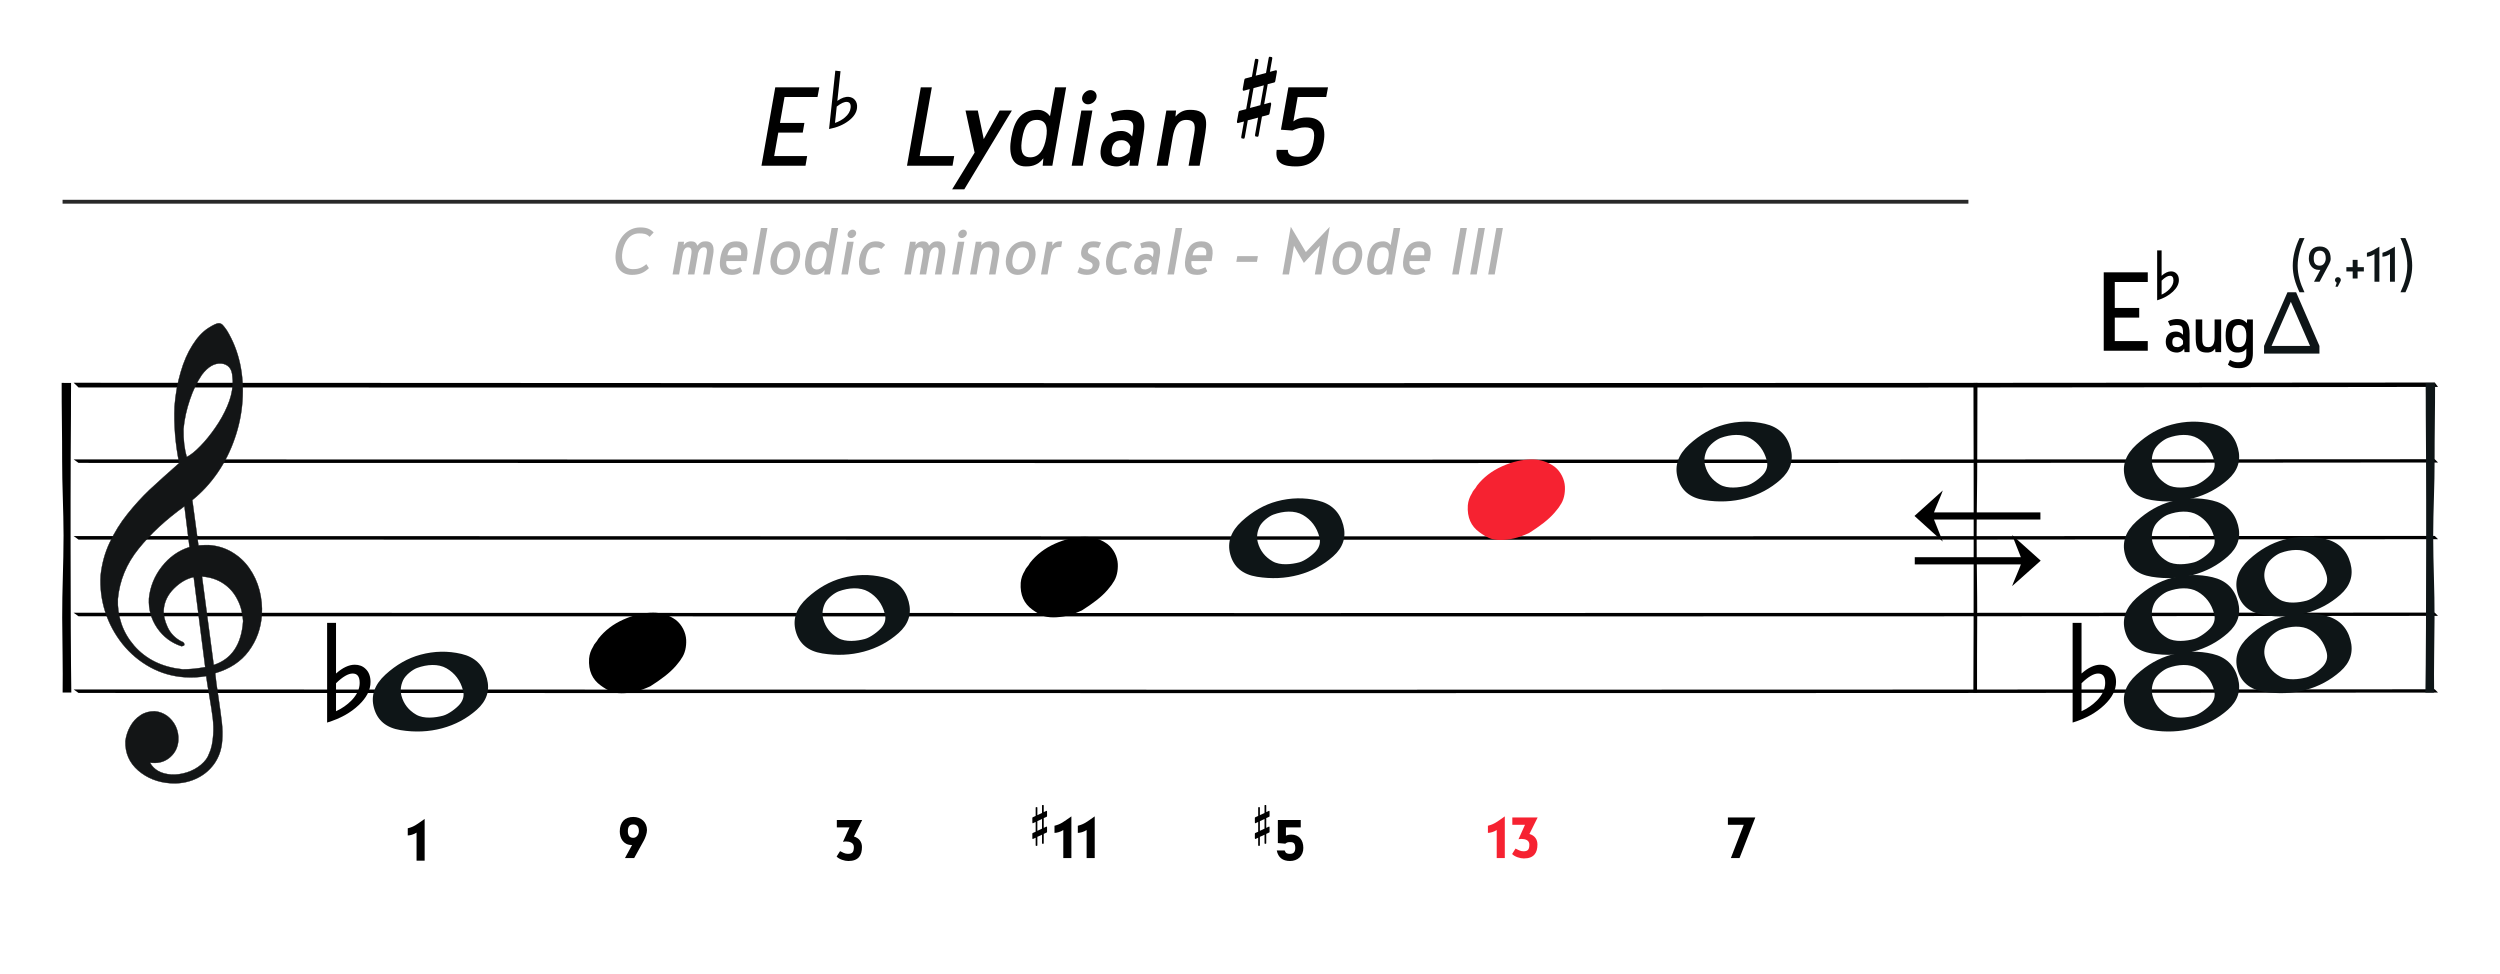 <?xml version="1.0" encoding="UTF-8" standalone="no"?><!DOCTYPE svg PUBLIC "-//W3C//DTD SVG 1.1//EN" "http://www.w3.org/Graphics/SVG/1.1/DTD/svg11.dtd"><svg width="1956.0px" height="762.0px" viewBox="0 0 1956 762" version="1.1" xmlns="http://www.w3.org/2000/svg" xmlns:xlink="http://www.w3.org/1999/xlink" xml:space="preserve" xmlns:serif="http://www.serif.com/" style="fill-rule:evenodd;clip-rule:evenodd;"><rect id="cst-mm3" x="0.027" y="0.095" width="1955.54" height="761.659" style="fill:none;"/><path d="M709.629,129.68l35.64,0l1.296,-7.56l-27,0l9.504,-53.784l-8.64,0l-10.8,61.344Z" style="fill-rule:nonzero;"/><path d="M791.709,86.48l-9.612,0l-12.42,22.356l-4.644,-22.356l-9.612,0l7.128,32.94l-17.604,28.728l9.504,0l37.26,-61.668Z" style="fill-rule:nonzero;"/><path d="M834.153,68.336l-8.64,0l-3.996,22.572c-3.348,-4.428 -7.452,-4.968 -9.504,-4.968c-13.824,0 -18.576,9.072 -20.844,21.924c-2.16,12.312 0.216,22.356 11.448,22.356c2.7,0 8.964,0 13.716,-6.372l-0.54,5.832l7.56,0l10.8,-61.344Zm-28.08,54.756c-7.344,0 -7.776,-6.696 -6.264,-15.12c1.512,-8.532 4.104,-14.148 11.448,-14.148c7.128,0 8.748,5.508 7.236,14.148c-1.512,8.748 -5.184,15.12 -12.42,15.12Z" style="fill-rule:nonzero;"/><path d="M846.681,76.112c-0.54,3.024 1.62,5.508 4.536,5.508c3.132,0 6.156,-2.484 6.696,-5.508c0.54,-3.024 -1.62,-5.616 -4.752,-5.616c-2.916,0 -5.94,2.592 -6.48,5.616Zm-8.208,53.568l8.64,0l7.56,-43.2l-8.64,0l-7.56,43.2Z" style="fill-rule:nonzero;"/><path d="M875.841,123.092c-4.752,0 -6.804,-1.404 -5.94,-6.804c0.756,-3.996 2.592,-6.588 7.668,-6.588c3.456,0 5.4,1.62 6.804,4.86l-0.756,4.428c-2.7,3.024 -6.588,4.104 -7.776,4.104Zm-5.076,-27.972c2.808,-0.756 5.508,-1.296 8.532,-1.296c8.532,0 8.1,3.456 6.48,12.96c-2.16,-2.808 -4.86,-4.32 -8.64,-4.32c-7.56,0 -14.148,4.212 -15.768,13.284c-2.268,13.068 7.992,14.472 12.528,14.472c0.972,0 6.48,-0.432 10.152,-5.292l-0.324,4.752l6.696,0l4.212,-24.408c2.16,-12.096 -0.108,-19.332 -12.636,-19.332c-2.592,0 -7.344,0.324 -12.96,2.808l1.728,6.372Z" style="fill-rule:nonzero;"/><path d="M905.001,129.68l8.64,0l3.888,-22.572c1.296,-7.128 3.78,-13.284 10.584,-13.284c7.992,0 7.128,5.832 5.832,12.96l-3.996,22.896l8.64,0l3.78,-21.492c2.16,-12.636 3.456,-22.248 -11.124,-22.248c-1.944,0 -7.128,0 -11.556,5.292l0.432,-4.752l-7.56,0l-7.56,43.2Z" style="fill-rule:nonzero;"/><path d="M998.863,117.26c-1.62,11.34 6.48,12.96 15.228,12.96c11.448,0 19.332,-6.588 21.492,-18.9c2.16,-11.664 -1.512,-19.44 -13.068,-19.44c-3.24,0 -7.236,0.54 -10.584,3.132l3.348,-19.116l22.356,0l1.404,-7.56l-30.996,0l-5.832,33.156l8.964,0.648c3.348,-1.512 6.48,-2.484 9.936,-2.484c6.696,0 8.1,3.024 6.48,11.772c-1.512,8.64 -5.508,11.232 -12.312,11.232c-3.24,0 -7.884,-0.648 -7.668,-5.4l-8.748,0Z" style="fill-rule:nonzero;"/><g id="sharp"><path id="sharp1" serif:id="sharp" d="M980.756,68.94l-2.762,15.541l8.07,-2.177l2.762,-15.542l-8.07,2.178Zm17.53,-13.978c0.286,-0.064 0.5,0.06 0.643,0.372c0.143,0.312 0.174,0.691 0.095,1.135l-1.226,6.9c-0.118,0.667 -0.37,1.052 -0.754,1.156l-5.173,1.317l-2.792,15.708l4.715,-1.312c0.286,-0.064 0.498,0.074 0.636,0.414c0.138,0.34 0.167,0.732 0.088,1.176l-1.226,6.9c-0.109,0.612 -0.355,0.969 -0.74,1.073l-5.188,1.4l-2.592,14.587c-0.158,0.889 -0.473,1.292 -0.946,1.208l-1.375,-0.244c-0.472,-0.084 -0.63,-0.571 -0.472,-1.46l2.355,-13.254l-8.055,2.094l-2.355,13.254c-0.148,0.834 -0.444,1.211 -0.888,1.132l-1.418,-0.252c-0.444,-0.079 -0.591,-0.535 -0.443,-1.368l2.103,-11.837l-4.7,1.228c-0.315,0.059 -0.537,-0.066 -0.665,-0.376c-0.128,-0.309 -0.152,-0.686 -0.073,-1.131l1.226,-6.9c0.119,-0.667 0.355,-1.055 0.71,-1.164l5.218,-1.308l2.791,-15.708l-4.715,1.311c-0.315,0.059 -0.534,-0.08 -0.658,-0.417c-0.123,-0.337 -0.145,-0.728 -0.066,-1.173l1.227,-6.9c0.108,-0.611 0.34,-0.971 0.695,-1.08l5.232,-1.392l2.296,-12.921c0.148,-0.833 0.444,-1.211 0.887,-1.132l1.419,0.252c0.443,0.079 0.591,0.535 0.443,1.369l-2.059,11.586l8.055,-2.094l2.059,-11.586c0.148,-0.834 0.459,-1.209 0.932,-1.125l1.374,0.245c0.473,0.084 0.635,0.542 0.487,1.376l-1.807,10.17l4.7,-1.229Z"/></g><path d="M605.709,122.12l3.24,-18.36l19.116,0l1.296,-7.56l-19.116,0l3.564,-20.304l25.812,0l1.404,-7.56l-34.452,0l-10.8,61.344l34.452,0l1.296,-7.56l-25.812,0Z" style="fill-rule:nonzero;"/><g id="flat"><path id="flat1" serif:id="flat" d="M662.739,79.741c2.111,0.226 3.096,1.66 2.774,4.662c-0.291,2.72 -1.792,5.216 -4.507,7.535c-2.341,1.931 -4.909,3.316 -7.713,4.25l1.371,-12.805c3.37,-2.675 6.105,-3.853 8.075,-3.642Zm1.267,14.747c3.926,-2.995 6.127,-6.27 6.529,-10.022c0.266,-2.486 -0.263,-4.63 -1.613,-6.197c-1.173,-1.454 -2.796,-2.245 -4.766,-2.456c-2.674,-0.286 -5.727,0.763 -9.015,3.115l2.484,-23.195l-4.081,-0.437l-4.889,45.661c6.345,-1.218 11.269,-3.348 15.351,-6.469Z"/></g><path d="M1654.6,266.857l0,-18.36l19.116,0l0,-7.56l-19.116,0l0,-20.304l25.812,0l0,-7.56l-34.452,0l0,61.344l34.452,0l0,-7.56l-25.812,0Z" style="fill-rule:nonzero;"/><path d="M1703.84,271.627c-2.816,0 -4.224,-0.832 -4.224,-4.032c0,-2.368 0.832,-3.904 3.84,-3.904c2.048,0 3.392,0.96 4.544,2.88l0,2.624c-1.28,1.792 -3.456,2.432 -4.16,2.432Zm-5.952,-16.576c1.6,-0.448 3.136,-0.768 4.928,-0.768c5.056,0 5.184,2.048 5.184,7.68c-1.536,-1.664 -3.328,-2.56 -5.568,-2.56c-4.48,0 -7.936,2.496 -7.936,7.872c0,7.744 6.208,8.576 8.896,8.576c0.576,0 3.84,-0.256 5.504,-3.136l0.256,2.816l3.968,0l0,-14.464c0,-7.168 -2.112,-11.456 -9.536,-11.456c-1.536,0 -4.288,0.192 -7.36,1.664l1.664,3.776Z" style="fill-rule:nonzero;"/><path d="M1737.82,249.931l-5.12,0l0,13.824c0,4.224 -0.832,7.872 -4.864,7.872c-4.736,0 -4.8,-3.456 -4.8,-7.68l0,-14.016l-5.12,0l0,12.736c0,7.488 0.256,13.184 8.896,13.184c1.152,0 4.224,0 6.272,-3.136l0.256,2.816l4.48,0l0,-25.6Z" style="fill-rule:nonzero;"/><path d="M1743.13,285.323c2.56,2.048 4.544,2.752 8.832,2.752c5.632,0 10.688,-2.56 10.688,-11.712l0,-26.432l-4.48,0l-0.256,2.944c-2.496,-2.944 -5.312,-3.264 -6.528,-3.264c-8.192,0 -10.048,5.376 -10.048,12.992c0,7.296 2.432,13.248 9.088,13.248c1.472,0 4.928,0 7.104,-3.136l0,3.776c0,4.352 -0.896,6.912 -6.336,6.912c-1.92,0 -3.712,-0.256 -6.464,-1.792l-1.6,3.712Zm8.64,-13.696c-4.352,0 -5.312,-3.968 -5.312,-8.96c0,-5.056 0.96,-8.384 5.312,-8.384c4.224,0 5.76,3.264 5.76,8.384c0,5.184 -1.472,8.96 -5.76,8.96Z" style="fill-rule:nonzero;"/><path d="M1793.85,207.825c0,7.2 1.92,13.776 5.28,20.832l3.888,0c-3.312,-7.008 -5.328,-13.584 -5.328,-20.736c0,-7.152 2.064,-14.64 5.376,-21.648l-3.888,0c-3.36,7.056 -5.328,14.352 -5.328,21.552Z" style="fill:#0e1517;fill-rule:nonzero;"/><path d="M1814.97,207.873c-3.312,0 -4.704,-1.968 -4.704,-5.712c0,-3.84 1.488,-6 4.704,-6c3.168,0 4.704,2.16 4.704,6c0,2.64 -1.536,5.712 -4.704,5.712Zm-4.512,12.576l4.368,0l7.536,-14.016c0.816,-1.776 1.152,-2.64 1.152,-4.032c0,-6.288 -3.216,-9.552 -8.496,-9.552c-5.376,0 -8.592,3.264 -8.592,9.552c0,4.608 3.024,8.736 7.584,8.736l1.44,0l-4.992,9.312Z" style="fill:#0e1517;fill-rule:nonzero;"/><path d="M1831.24,220.017c0.048,-0.048 0.24,-0.624 0.24,-0.864c0,-1.296 -1.008,-2.304 -2.304,-2.304c-1.248,0 -2.304,1.008 -2.304,2.304c0,0.768 0.576,1.536 1.392,2.064l-1.008,3.12l1.776,0l2.208,-4.32Z" style="fill:#0e1517;fill-rule:nonzero;"/><path d="M1835.8,212.385l4.944,0l0,5.52l3.84,0l0,-5.52l4.896,0l0,-3.36l-4.896,0l0,-5.712l-3.84,0l0,5.712l-4.944,0l0,3.36Z" style="fill:#0e1517;fill-rule:nonzero;"/><path d="M1857.78,220.449l3.84,0l0,-27.456c-3.216,1.776 -6.24,3.888 -9.744,4.8l0,3.072c2.448,-0.24 3.792,-0.768 5.904,-2.016l0,21.6Z" style="fill:#0e1517;fill-rule:nonzero;"/><path d="M1869.93,220.449l3.84,0l0,-27.456c-3.216,1.776 -6.24,3.888 -9.744,4.8l0,3.072c2.448,-0.24 3.792,-0.768 5.904,-2.016l0,21.6Z" style="fill:#0e1517;fill-rule:nonzero;"/><path d="M1887.3,207.825c0,-7.2 -1.968,-14.496 -5.328,-21.552l-3.888,0c3.312,7.008 5.376,14.496 5.376,21.648c0,7.152 -2.016,13.728 -5.328,20.736l3.888,0c3.36,-7.056 5.28,-13.632 5.28,-20.832Z" style="fill:#0e1517;fill-rule:nonzero;"/><path d="M1771.4,276.65l0,-6l18.325,-42l6.746,0l18.259,42l0,6l-43.33,0Zm5.871,-6l30.097,0l-15.016,-34.508l-15.081,34.508Z" style="fill:#0e1517;fill-rule:nonzero;"/><g transform="matrix(1,0,0,1,-3343.85,-5281.93)"><g transform="matrix(64,0,0,64,3819.75,5496.67)"><path d="M0.466,-0.126c-0.065,0.056 -0.118,0.061 -0.165,0.061c-0.115,0 -0.147,-0.101 -0.127,-0.217c0.019,-0.107 0.079,-0.22 0.204,-0.22c0.055,0 0.09,0.004 0.128,0.042l0.049,-0.054c-0.043,-0.045 -0.091,-0.061 -0.163,-0.061c-0.16,0 -0.269,0.13 -0.297,0.29c-0.028,0.16 0.035,0.29 0.195,0.29c0.085,0 0.146,-0.023 0.207,-0.082l-0.031,-0.049Z" style="fill:#b3b3b3;fill-rule:nonzero;"/></g><g transform="matrix(64,0,0,64,3865.58,5496.67)"><path d="M0.07,0l0.08,0l0.037,-0.211c0.011,-0.066 0.024,-0.121 0.071,-0.121c0.055,0 0.047,0.055 0.036,0.121l-0.037,0.211l0.08,0l0.04,-0.227c0.001,-0.011 0.003,-0.02 0.004,-0.031c0.013,-0.044 0.038,-0.074 0.072,-0.074c0.041,0 0.043,0.034 0.031,0.104l-0.04,0.228l0.08,0l0.042,-0.239c0.016,-0.091 0.002,-0.166 -0.092,-0.166c-0.038,0 -0.063,0.007 -0.102,0.054c-0.012,-0.043 -0.039,-0.054 -0.077,-0.054c-0.023,0 -0.06,0.005 -0.089,0.048l0.004,-0.043l-0.07,0l-0.07,0.4Z" style="fill:#b3b3b3;fill-rule:nonzero;"/></g><g transform="matrix(64,0,0,64,3902.95,5496.67)"><path d="M0.255,-0.332c0.055,0 0.08,0.024 0.067,0.097l-0.165,0c0.012,-0.07 0.044,-0.097 0.098,-0.097Zm0.059,0.242c-0.032,0.016 -0.064,0.029 -0.092,0.029c-0.044,0 -0.091,-0.025 -0.078,-0.103l0.245,0l0.008,-0.045c0.023,-0.129 -0.023,-0.196 -0.131,-0.196c-0.135,0 -0.177,0.094 -0.196,0.205c-0.025,0.141 0.026,0.205 0.142,0.205c0.046,0 0.084,-0.009 0.125,-0.043l-0.023,-0.052Z" style="fill:#b3b3b3;fill-rule:nonzero;"/></g><g transform="matrix(64,0,0,64,3928.3,5496.67)"><path d="M0.07,0l0.08,0l0.1,-0.568l-0.08,0l-0.1,0.568Z" style="fill:#b3b3b3;fill-rule:nonzero;"/></g><g transform="matrix(64,0,0,64,3942.38,5496.67)"><path d="M0.222,-0.061c-0.068,0 -0.086,-0.059 -0.072,-0.14c0.014,-0.081 0.052,-0.131 0.12,-0.131c0.07,0 0.09,0.05 0.076,0.131c-0.014,0.081 -0.054,0.14 -0.124,0.14Zm-0.01,0.066c0.113,0 0.194,-0.093 0.214,-0.207c0.02,-0.111 -0.029,-0.203 -0.142,-0.203c-0.113,0 -0.194,0.092 -0.214,0.203c-0.02,0.114 0.029,0.207 0.142,0.207Z" style="fill:#b3b3b3;fill-rule:nonzero;"/></g><g transform="matrix(64,0,0,64,3969.64,5496.67)"><path d="M0.468,-0.568l-0.08,0l-0.037,0.209c-0.031,-0.041 -0.069,-0.046 -0.088,-0.046c-0.128,0 -0.172,0.084 -0.193,0.203c-0.02,0.114 0.002,0.207 0.106,0.207c0.025,0 0.083,0 0.127,-0.059l-0.005,0.054l0.07,0l0.1,-0.568Zm-0.26,0.507c-0.068,0 -0.072,-0.062 -0.058,-0.14c0.014,-0.079 0.038,-0.131 0.106,-0.131c0.066,0 0.081,0.051 0.067,0.131c-0.014,0.081 -0.048,0.14 -0.115,0.14Z" style="fill:#b3b3b3;fill-rule:nonzero;"/></g><g transform="matrix(64,0,0,64,3997.67,5496.67)"><path d="M0.146,-0.496c-0.005,0.028 0.015,0.051 0.042,0.051c0.029,0 0.057,-0.023 0.062,-0.051c0.005,-0.028 -0.015,-0.052 -0.044,-0.052c-0.027,0 -0.055,0.024 -0.06,0.052Zm-0.076,0.496l0.08,0l0.07,-0.4l-0.08,0l-0.07,0.4Z" style="fill:#b3b3b3;fill-rule:nonzero;"/></g><g transform="matrix(64,0,0,64,4011.75,5496.67)"><path d="M0.307,-0.082c-0.026,0.012 -0.068,0.021 -0.098,0.021c-0.068,0 -0.073,-0.059 -0.059,-0.14c0.014,-0.081 0.04,-0.131 0.108,-0.131c0.024,0 0.059,0.004 0.081,0.02l0.046,-0.049c-0.029,-0.033 -0.066,-0.044 -0.113,-0.044c-0.113,0 -0.182,0.092 -0.202,0.203c-0.02,0.114 0.016,0.207 0.129,0.207c0.043,0 0.083,-0.008 0.123,-0.031l-0.015,-0.056Z" style="fill:#b3b3b3;fill-rule:nonzero;"/></g><g transform="matrix(64,0,0,64,4046.89,5496.67)"><path d="M0.07,0l0.08,0l0.037,-0.211c0.011,-0.066 0.024,-0.121 0.071,-0.121c0.055,0 0.047,0.055 0.036,0.121l-0.037,0.211l0.08,0l0.04,-0.227c0.001,-0.011 0.003,-0.02 0.004,-0.031c0.013,-0.044 0.038,-0.074 0.072,-0.074c0.041,0 0.043,0.034 0.031,0.104l-0.04,0.228l0.08,0l0.042,-0.239c0.016,-0.091 0.002,-0.166 -0.092,-0.166c-0.038,0 -0.063,0.007 -0.102,0.054c-0.012,-0.043 -0.039,-0.054 -0.077,-0.054c-0.023,0 -0.06,0.005 -0.089,0.048l0.004,-0.043l-0.07,0l-0.07,0.4Z" style="fill:#b3b3b3;fill-rule:nonzero;"/></g><g transform="matrix(64,0,0,64,4084.27,5496.67)"><path d="M0.146,-0.496c-0.005,0.028 0.015,0.051 0.042,0.051c0.029,0 0.057,-0.023 0.062,-0.051c0.005,-0.028 -0.015,-0.052 -0.044,-0.052c-0.027,0 -0.055,0.024 -0.06,0.052Zm-0.076,0.496l0.08,0l0.07,-0.4l-0.08,0l-0.07,0.4Z" style="fill:#b3b3b3;fill-rule:nonzero;"/></g><g transform="matrix(64,0,0,64,4098.35,5496.67)"><path d="M0.07,0l0.08,0l0.036,-0.209c0.012,-0.066 0.035,-0.123 0.098,-0.123c0.074,0 0.066,0.054 0.054,0.12l-0.037,0.212l0.08,0l0.035,-0.199c0.02,-0.117 0.032,-0.206 -0.103,-0.206c-0.018,0 -0.066,0 -0.107,0.049l0.004,-0.044l-0.07,0l-0.07,0.4Z" style="fill:#b3b3b3;fill-rule:nonzero;"/></g><g transform="matrix(64,0,0,64,4126.57,5496.67)"><path d="M0.222,-0.061c-0.068,0 -0.086,-0.059 -0.072,-0.14c0.014,-0.081 0.052,-0.131 0.12,-0.131c0.07,0 0.09,0.05 0.076,0.131c-0.014,0.081 -0.054,0.14 -0.124,0.14Zm-0.01,0.066c0.113,0 0.194,-0.093 0.214,-0.207c0.02,-0.111 -0.029,-0.203 -0.142,-0.203c-0.113,0 -0.194,0.092 -0.214,0.203c-0.02,0.114 0.029,0.207 0.142,0.207Z" style="fill:#b3b3b3;fill-rule:nonzero;"/></g><g transform="matrix(64,0,0,64,4153.83,5496.67)"><path d="M0.07,0l0.08,0l0.035,-0.199c0.011,-0.063 0.025,-0.136 0.101,-0.136l0.031,0l0.012,-0.07l-0.029,0c-0.032,0 -0.062,0.007 -0.093,0.052l0.003,-0.047l-0.07,0l-0.07,0.4Z" style="fill:#b3b3b3;fill-rule:nonzero;"/></g><g transform="matrix(64,0,0,64,4183.72,5496.67)"><path d="M0.338,-0.39c-0.024,-0.008 -0.053,-0.015 -0.093,-0.015c-0.082,0 -0.136,0.041 -0.149,0.115c-0.027,0.149 0.152,0.103 0.138,0.187c-0.007,0.039 -0.039,0.042 -0.063,0.042c-0.048,0 -0.071,-0.016 -0.097,-0.029c-0.02,0.049 -0.026,0.064 -0.026,0.065c0.025,0.016 0.066,0.03 0.113,0.03c0.075,0 0.141,-0.028 0.157,-0.119c0.021,-0.121 -0.153,-0.108 -0.142,-0.171c0.005,-0.031 0.024,-0.047 0.061,-0.047c0.03,0 0.042,0.001 0.07,0.008l0.031,-0.066Z" style="fill:#b3b3b3;fill-rule:nonzero;"/></g><g transform="matrix(64,0,0,64,4205.03,5496.67)"><path d="M0.307,-0.082c-0.026,0.012 -0.068,0.021 -0.098,0.021c-0.068,0 -0.073,-0.059 -0.059,-0.14c0.014,-0.081 0.04,-0.131 0.108,-0.131c0.024,0 0.059,0.004 0.081,0.02l0.046,-0.049c-0.029,-0.033 -0.066,-0.044 -0.113,-0.044c-0.113,0 -0.182,0.092 -0.202,0.203c-0.02,0.114 0.016,0.207 0.129,0.207c0.043,0 0.083,-0.008 0.123,-0.031l-0.015,-0.056Z" style="fill:#b3b3b3;fill-rule:nonzero;"/></g><g transform="matrix(64,0,0,64,4227.43,5496.67)"><path d="M0.196,-0.061c-0.044,0 -0.063,-0.013 -0.055,-0.063c0.007,-0.037 0.024,-0.061 0.071,-0.061c0.032,0 0.05,0.015 0.063,0.045l-0.007,0.041c-0.025,0.028 -0.061,0.038 -0.072,0.038Zm-0.047,-0.259c0.026,-0.007 0.051,-0.012 0.079,-0.012c0.079,0 0.075,0.032 0.06,0.12c-0.02,-0.026 -0.045,-0.04 -0.08,-0.04c-0.07,0 -0.131,0.039 -0.146,0.123c-0.021,0.121 0.074,0.134 0.116,0.134c0.009,0 0.06,-0.004 0.094,-0.049l-0.003,0.044l0.062,0l0.039,-0.226c0.02,-0.112 -0.001,-0.179 -0.117,-0.179c-0.024,0 -0.068,0.003 -0.12,0.026l0.016,0.059Z" style="fill:#b3b3b3;fill-rule:nonzero;"/></g><g transform="matrix(64,0,0,64,4252.78,5496.67)"><path d="M0.07,0l0.08,0l0.1,-0.568l-0.08,0l-0.1,0.568Z" style="fill:#b3b3b3;fill-rule:nonzero;"/></g><g transform="matrix(64,0,0,64,4266.86,5496.67)"><path d="M0.255,-0.332c0.055,0 0.08,0.024 0.067,0.097l-0.165,0c0.012,-0.07 0.044,-0.097 0.098,-0.097Zm0.059,0.242c-0.032,0.016 -0.064,0.029 -0.092,0.029c-0.044,0 -0.091,-0.025 -0.078,-0.103l0.245,0l0.008,-0.045c0.023,-0.129 -0.023,-0.196 -0.131,-0.196c-0.135,0 -0.177,0.094 -0.196,0.205c-0.025,0.141 0.026,0.205 0.142,0.205c0.046,0 0.084,-0.009 0.125,-0.043l-0.023,-0.052Z" style="fill:#b3b3b3;fill-rule:nonzero;"/></g><g transform="matrix(64,0,0,64,4304.94,5496.67)"><path d="M0.097,-0.154l0.252,0l0.012,-0.07l-0.252,0l-0.012,0.07Z" style="fill:#b3b3b3;fill-rule:nonzero;"/></g><g transform="matrix(64,0,0,64,4342.76,5496.67)"><path d="M0.356,-0.274l-0.184,-0.309l-0.102,0.583l0.08,0l0.061,-0.351l0.121,0.21l0.195,-0.21l-0.061,0.351l0.08,0l0.102,-0.583l-0.292,0.309Z" style="fill:#b3b3b3;fill-rule:nonzero;"/></g><g transform="matrix(64,0,0,64,4382.19,5496.67)"><path d="M0.222,-0.061c-0.068,0 -0.086,-0.059 -0.072,-0.14c0.014,-0.081 0.052,-0.131 0.12,-0.131c0.07,0 0.09,0.05 0.076,0.131c-0.014,0.081 -0.054,0.14 -0.124,0.14Zm-0.01,0.066c0.113,0 0.194,-0.093 0.214,-0.207c0.02,-0.111 -0.029,-0.203 -0.142,-0.203c-0.113,0 -0.194,0.092 -0.214,0.203c-0.02,0.114 0.029,0.207 0.142,0.207Z" style="fill:#b3b3b3;fill-rule:nonzero;"/></g><g transform="matrix(64,0,0,64,4409.45,5496.67)"><path d="M0.468,-0.568l-0.08,0l-0.037,0.209c-0.031,-0.041 -0.069,-0.046 -0.088,-0.046c-0.128,0 -0.172,0.084 -0.193,0.203c-0.02,0.114 0.002,0.207 0.106,0.207c0.025,0 0.083,0 0.127,-0.059l-0.005,0.054l0.07,0l0.1,-0.568Zm-0.26,0.507c-0.068,0 -0.072,-0.062 -0.058,-0.14c0.014,-0.079 0.038,-0.131 0.106,-0.131c0.066,0 0.081,0.051 0.067,0.131c-0.014,0.081 -0.048,0.14 -0.115,0.14Z" style="fill:#b3b3b3;fill-rule:nonzero;"/></g><g transform="matrix(64,0,0,64,4437.48,5496.67)"><path d="M0.255,-0.332c0.055,0 0.08,0.024 0.067,0.097l-0.165,0c0.012,-0.07 0.044,-0.097 0.098,-0.097Zm0.059,0.242c-0.032,0.016 -0.064,0.029 -0.092,0.029c-0.044,0 -0.091,-0.025 -0.078,-0.103l0.245,0l0.008,-0.045c0.023,-0.129 -0.023,-0.196 -0.131,-0.196c-0.135,0 -0.177,0.094 -0.196,0.205c-0.025,0.141 0.026,0.205 0.142,0.205c0.046,0 0.084,-0.009 0.125,-0.043l-0.023,-0.052Z" style="fill:#b3b3b3;fill-rule:nonzero;"/></g><g transform="matrix(64,0,0,64,4475.56,5496.67)"><path d="M0.07,0l0.08,0l0.1,-0.568l-0.08,0l-0.1,0.568Z" style="fill:#b3b3b3;fill-rule:nonzero;"/></g><g transform="matrix(64,0,0,64,4489.64,5496.67)"><path d="M0.07,0l0.08,0l0.1,-0.568l-0.08,0l-0.1,0.568Z" style="fill:#b3b3b3;fill-rule:nonzero;"/></g><g transform="matrix(64,0,0,64,4503.72,5496.67)"><path d="M0.07,0l0.08,0l0.1,-0.568l-0.08,0l-0.1,0.568Z" style="fill:#b3b3b3;fill-rule:nonzero;"/></g></g><path d="M1083,542.288l-157.752,0c-56.629,0 -123.37,-0.006 -200.224,-0.019c-76.854,-0.012 -166.854,-0.025 -269.999,-0.037c-103.146,-0.013 -247.974,-0.035 -393.591,-0.06l-3.824,-2.752c307.415,0.151 624.942,0.227 952.581,0.227c299.325,0 627.766,-0.208 894.731,-0.359l2.563,2.57c-141.573,0.151 -274.374,0.305 -411.902,0.355c-137.528,0.05 -275.055,0.075 -412.583,0.075Zm0,-60l-157.752,0c-56.629,0 -123.37,-0.006 -200.224,-0.019c-76.854,-0.012 -166.854,-0.025 -269.999,-0.037c-103.146,-0.013 -247.974,-0.035 -393.591,-0.06l-3.824,-2.752c307.415,0.151 624.942,0.227 952.581,0.227c299.325,0 627.766,-0.208 894.731,-0.359l2.563,2.57c-141.573,0.151 -274.374,0.305 -411.902,0.355c-137.528,0.05 -275.055,0.075 -412.583,0.075Zm0,-60l-157.752,0c-56.629,0 -123.37,-0.006 -200.224,-0.019c-76.854,-0.012 -166.854,-0.025 -269.999,-0.037c-103.146,-0.013 -247.974,-0.035 -393.591,-0.06l-3.824,-2.752c307.415,0.151 624.942,0.227 952.581,0.227c299.325,0 627.766,-0.208 894.731,-0.359l2.563,2.57c-141.573,0.151 -274.374,0.305 -411.902,0.355c-137.528,0.05 -275.055,0.075 -412.583,0.075Zm0,-60l-157.752,0c-56.629,0 -123.37,-0.006 -200.224,-0.019c-76.854,-0.012 -166.854,-0.025 -269.999,-0.037c-103.146,-0.013 -247.974,-0.035 -393.591,-0.06l-3.824,-2.752c307.415,0.151 624.942,0.227 952.581,0.227c299.325,0 627.766,-0.208 894.731,-0.359l2.563,2.57c-141.573,0.151 -274.374,0.305 -411.902,0.355c-137.528,0.05 -275.055,0.075 -412.583,0.075Zm0,-59l-157.752,0c-56.629,0 -123.37,-0.008 -200.224,-0.025c-76.854,-0.017 -166.854,-0.033 -269.999,-0.05c-103.146,-0.017 -247.974,-0.046 -393.591,-0.08l-3.824,-3.669c307.415,0.201 624.942,0.302 952.581,0.302c299.325,0 627.766,-0.276 894.731,-0.478l2.563,3.427c-141.573,0.201 -274.374,0.406 -411.902,0.473c-137.528,0.067 -275.055,0.1 -412.583,0.1Z" style="fill-rule:nonzero;"/><path d="M55.615,299.616c-0.128,6.495 -0.029,15.431 -0.093,24.832c-0.064,9.401 -0.128,19.742 -0.192,31.024c-0.064,11.281 -0.096,23.16 -0.096,35.638l0,37.177c0,22.221 0.048,43.246 0.144,63.073c0.096,19.828 0.232,39.202 0.424,50.484l-6.804,-0.021c0.284,-19.996 -0.244,-37.472 -0.34,-58.667c-0.096,-21.196 1.064,-41.56 1.064,-64.123c0,-19.486 -1.176,-40.144 -1.112,-58.946c0.064,-18.803 -0.432,-41.028 -0.368,-60.513l7.373,0.042Z" style="fill-rule:nonzero;"/><path d="M1544.04,299.616c0.054,6.495 0.012,15.431 0.039,24.832c0.027,9.401 0.054,19.742 0.081,31.024c0.027,11.281 0.041,23.16 0.041,35.638l0,37.177c0,22.221 -0.021,43.246 -0.061,63.073c-0.041,19.828 -0.098,39.202 -0.179,50.484l2.875,-0.021c-0.12,-19.996 0.103,-37.472 0.143,-58.667c0.041,-21.196 -0.449,-41.56 -0.449,-64.123c0,-19.486 0.497,-40.144 0.47,-58.946c-0.027,-18.803 0.182,-41.028 0.155,-60.513l-3.115,0.042Z" style="fill-rule:nonzero;"/><path d="M1897.84,299.616c0.128,6.495 0.028,15.431 0.092,24.832c0.064,9.401 0.128,19.742 0.192,31.024c0.064,11.281 0.096,23.16 0.096,35.638l0,37.177c0,22.221 -0.048,43.246 -0.144,63.073c-0.096,19.828 -0.232,39.202 -0.424,50.484l6.804,-0.021c-0.284,-19.996 0.244,-37.472 0.34,-58.667c0.096,-21.196 -1.064,-41.56 -1.064,-64.123c0,-19.486 1.176,-40.144 1.112,-58.946c-0.064,-18.803 0.432,-41.028 0.368,-60.513l-7.372,0.042Z" style="fill:#0e1517;fill-rule:nonzero;"/><g id="Whole"><path id="Whole1" serif:id="Whole" d="M675.865,509.826c-10.303,2.761 -21.103,3.239 -32.399,1.435c-11.296,-1.805 -18.267,-7.644 -20.913,-17.518c-2.531,-9.444 0.451,-18.065 8.944,-25.863c8.494,-7.797 17.678,-13.018 27.551,-15.664c10.733,-2.876 21.376,-3.082 31.928,-0.618c10.553,2.464 17.21,8.847 19.971,19.15c2.53,9.445 -0.108,17.629 -7.915,24.552c-7.808,6.924 -16.863,11.766 -27.167,14.526Zm16.406,-29.679c-2.071,-7.728 -6.372,-13.477 -12.904,-17.248c-6.532,-3.771 -15.373,-3.081 -23.055,-0.287c-3.341,1.215 -9.086,5.471 -10.956,9.653c-1.871,4.182 -2.288,8.205 -1.253,12.069c1.726,6.439 5.582,11.388 11.57,14.845c5.987,3.456 14.986,2.38 20.997,0.769c4.293,-1.15 10.686,-5.946 13.273,-9.17c2.587,-3.224 3.363,-6.767 2.328,-10.631Z" style="fill:#0e1517;"/></g><g id="Whole2" serif:id="Whole"><path id="Whole3" serif:id="Whole" d="M345.865,569.826c-10.303,2.761 -21.103,3.239 -32.399,1.435c-11.296,-1.805 -18.267,-7.644 -20.913,-17.518c-2.531,-9.444 0.451,-18.065 8.944,-25.863c8.494,-7.797 17.678,-13.018 27.551,-15.664c10.733,-2.876 21.376,-3.082 31.928,-0.618c10.553,2.464 17.21,8.847 19.971,19.15c2.53,9.445 -0.108,17.629 -7.915,24.552c-7.808,6.924 -16.863,11.766 -27.167,14.526Zm16.406,-29.679c-2.071,-7.728 -6.372,-13.477 -12.904,-17.248c-6.532,-3.771 -15.373,-3.081 -23.055,-0.287c-3.341,1.215 -9.086,5.471 -10.956,9.653c-1.871,4.182 -2.288,8.205 -1.253,12.069c1.726,6.439 5.582,11.388 11.57,14.845c5.987,3.456 14.986,2.38 20.997,0.769c4.293,-1.15 10.686,-5.946 13.273,-9.17c2.587,-3.224 3.363,-6.767 2.328,-10.631Z" style="fill:#0e1517;"/></g><g id="Tension"><path id="Tension1" serif:id="Tension" d="M469.883,536.233c-6.328,-4.586 -9.611,-11.365 -8.982,-20.958c0.308,-3.416 1.388,-6.518 3.17,-9.334c0.47,-1.174 1.086,-2.172 1.85,-2.994c0.763,-0.822 1.497,-1.878 2.201,-3.17c5.049,-6.457 11.594,-11.477 19.637,-15.058c8.042,-3.581 15.821,-5.371 23.335,-5.371c6.458,0 12.328,1.878 17.611,5.636c5.049,3.874 7.896,10.183 8.16,15.612c0.259,5.306 -0.862,10.779 -3.757,14.679c-0.587,1.057 -1.291,2.055 -2.113,2.994c-0.822,0.939 -1.585,1.879 -2.29,2.818c-2.348,2.7 -5.224,5.372 -8.629,8.013c-3.405,2.642 -7.162,5.254 -11.271,7.837c-4.345,1.996 -8.307,3.405 -11.888,4.227c-3.581,0.822 -7.074,1.233 -10.479,1.233c-3.522,0 -6.487,-0.528 -8.894,-1.585c-2.407,-1.057 -4.96,-2.583 -7.661,-4.579Z"/></g><g id="Tension2" serif:id="Tension"><path id="Tension3" serif:id="Tension" d="M807.587,476.873c-6.328,-4.586 -9.611,-11.364 -8.982,-20.957c0.308,-3.416 1.388,-6.518 3.17,-9.335c0.47,-1.174 1.087,-2.172 1.85,-2.993c0.763,-0.822 1.497,-1.879 2.201,-3.171c5.049,-6.457 11.594,-11.476 19.637,-15.057c8.042,-3.581 15.821,-5.372 23.335,-5.372c6.458,0 12.328,1.879 17.611,5.636c5.049,3.874 7.896,10.183 8.16,15.612c0.259,5.307 -0.862,10.78 -3.757,14.68c-0.587,1.056 -1.291,2.054 -2.113,2.993c-0.822,0.94 -1.585,1.879 -2.29,2.818c-2.348,2.701 -5.224,5.372 -8.629,8.014c-3.405,2.641 -7.162,5.254 -11.271,7.837c-4.345,1.996 -8.307,3.405 -11.888,4.226c-3.581,0.822 -7.074,1.233 -10.479,1.233c-3.522,0 -6.487,-0.528 -8.894,-1.585c-2.407,-1.057 -4.96,-2.583 -7.661,-4.579Z"/></g><g id="Tension4" serif:id="Tension"><path id="Tension5" serif:id="Tension" d="M1157.4,416.336c-6.328,-4.587 -9.611,-11.365 -8.982,-20.958c0.308,-3.416 1.388,-6.518 3.171,-9.334c0.469,-1.174 1.086,-2.172 1.849,-2.994c0.763,-0.822 1.497,-1.878 2.201,-3.17c5.049,-6.457 11.594,-11.477 19.637,-15.058c8.042,-3.581 15.821,-5.371 23.335,-5.371c6.458,0 12.328,1.878 17.612,5.635c5.048,3.875 7.895,10.184 8.159,15.613c0.259,5.306 -0.862,10.779 -3.757,14.679c-0.587,1.057 -1.291,2.055 -2.113,2.994c-0.822,0.939 -1.585,1.879 -2.289,2.818c-2.349,2.7 -5.225,5.371 -8.63,8.013c-3.405,2.642 -7.162,5.254 -11.271,7.837c-4.345,1.996 -8.307,3.405 -11.888,4.227c-3.581,0.822 -7.074,1.233 -10.479,1.233c-3.522,0 -6.487,-0.529 -8.894,-1.585c-2.407,-1.057 -4.96,-2.583 -7.661,-4.579Z" style="fill:#f62231;"/></g><path d="M488.945,671.373l7.224,0l7.56,-13.72c1.12,-2.072 2.464,-5.6 2.464,-8.232c0,-6.048 -4.424,-10.248 -10.696,-10.248c-6.384,0 -10.584,3.808 -10.584,11.368c0,5.152 2.8,10.584 9.184,10.584l0.448,0l-5.6,10.248Zm6.496,-15.848c-2.912,0 -4.2,-1.848 -4.2,-5.264c0,-3.472 1.288,-5.208 4.2,-5.208c2.912,0 4.424,1.736 4.424,5.208c0,2.24 -1.512,5.264 -4.424,5.264Z" style="fill-rule:nonzero;"/><path d="M1171.03,671.373l6.328,0l0,-32.648c-6.272,4.368 -8.064,6.048 -13.216,7.336l0,5.6c1.792,0 4.704,-0.784 6.888,-2.24l0,21.952Z" style="fill:#f62231;fill-rule:nonzero;"/><path d="M1183.07,668.181c2.016,2.128 6.216,3.472 9.184,3.472c8.064,0 10.64,-4.592 10.64,-10.92c0,-3.864 -2.072,-7.056 -6.272,-8.232l6.44,-12.936l-19.824,0l0,5.768l9.912,0l-5.096,11.312c0.728,-0.168 1.736,-0.28 2.296,-0.28c2.912,0 6.216,0.952 6.216,4.424c0,3.976 -1.232,5.264 -4.648,5.264c-2.464,0 -4.312,-1.232 -6.16,-2.128l-2.688,4.256Z" style="fill:#f62231;fill-rule:nonzero;"/><path d="M831.92,671.373l6.328,0l0,-32.648c-6.272,4.368 -8.064,6.048 -13.216,7.336l0,5.6c1.792,0 4.704,-0.784 6.888,-2.24l0,21.952Z" style="fill-rule:nonzero;"/><path d="M850.176,671.373l6.328,0l0,-32.648c-6.272,4.368 -8.064,6.048 -13.216,7.336l0,5.6c1.792,0 4.704,-0.784 6.888,-2.24l0,21.952Z" style="fill-rule:nonzero;"/><g id="sharp2" serif:id="sharp"><path id="sharp3" serif:id="sharp" d="M811.629,642.472l0,7.571l3.629,-1.705l0,-7.572l-3.629,1.706Zm7.106,-8.072c0.13,-0.055 0.241,-0.014 0.335,0.121c0.093,0.136 0.14,0.312 0.14,0.528l0,3.362c0,0.325 -0.086,0.528 -0.259,0.609l-2.333,1.056l0,7.652l2.117,-1.015c0.13,-0.054 0.241,-0.007 0.335,0.142c0.093,0.149 0.14,0.332 0.14,0.549l0,3.361c0,0.298 -0.086,0.487 -0.259,0.569l-2.333,1.096l0,7.107c0,0.433 -0.115,0.649 -0.345,0.649l-0.67,0c-0.23,0 -0.345,-0.216 -0.345,-0.649l0,-6.457l-3.629,1.665l0,6.457c0,0.406 -0.108,0.609 -0.324,0.609l-0.691,0c-0.216,0 -0.324,-0.203 -0.324,-0.609l0,-5.767l-2.116,0.975c-0.144,0.054 -0.26,0.013 -0.346,-0.122c-0.086,-0.135 -0.13,-0.311 -0.13,-0.528l0,-3.362c0,-0.324 0.08,-0.527 0.238,-0.609l2.354,-1.055l0,-7.653l-2.116,1.015c-0.144,0.054 -0.26,0.007 -0.346,-0.142c-0.086,-0.149 -0.13,-0.332 -0.13,-0.548l0,-3.362c0,-0.298 0.08,-0.487 0.238,-0.568l2.354,-1.097l0,-6.294c0,-0.406 0.108,-0.609 0.324,-0.609l0.691,0c0.216,0 0.324,0.203 0.324,0.609l0,5.645l3.629,-1.665l0,-5.645c0,-0.406 0.115,-0.609 0.345,-0.609l0.67,0c0.23,0 0.345,0.203 0.345,0.609l0,4.954l2.117,-0.974Z"/></g><g id="sharp4" serif:id="sharp"><path id="sharp5" serif:id="sharp" d="M985.726,642.472l0,7.571l3.628,-1.705l0,-7.572l-3.628,1.706Zm7.105,-8.072c0.13,-0.055 0.241,-0.014 0.335,0.121c0.094,0.136 0.14,0.312 0.14,0.528l0,3.362c0,0.325 -0.086,0.528 -0.259,0.609l-2.332,1.056l0,7.652l2.116,-1.015c0.13,-0.054 0.241,-0.007 0.335,0.142c0.094,0.149 0.14,0.332 0.14,0.549l0,3.361c0,0.298 -0.086,0.487 -0.259,0.569l-2.332,1.096l0,7.107c0,0.433 -0.116,0.649 -0.346,0.649l-0.669,0c-0.231,0 -0.346,-0.216 -0.346,-0.649l0,-6.457l-3.628,1.665l0,6.457c0,0.406 -0.108,0.609 -0.324,0.609l-0.692,0c-0.216,0 -0.324,-0.203 -0.324,-0.609l0,-5.767l-2.116,0.975c-0.144,0.054 -0.259,0.013 -0.346,-0.122c-0.086,-0.135 -0.129,-0.311 -0.129,-0.528l0,-3.362c0,-0.324 0.079,-0.527 0.237,-0.609l2.354,-1.055l0,-7.653l-2.116,1.015c-0.144,0.054 -0.259,0.007 -0.346,-0.142c-0.086,-0.149 -0.129,-0.332 -0.129,-0.548l0,-3.362c0,-0.298 0.079,-0.487 0.237,-0.568l2.354,-1.097l0,-6.294c0,-0.406 0.108,-0.609 0.324,-0.609l0.692,0c0.216,0 0.324,0.203 0.324,0.609l0,5.645l3.628,-1.665l0,-5.645c0,-0.406 0.115,-0.609 0.346,-0.609l0.669,0c0.23,0 0.346,0.203 0.346,0.609l0,4.954l2.116,-0.974Z"/></g><g id="Whole4" serif:id="Whole"><path id="Whole5" serif:id="Whole" d="M1365.87,389.826c-10.303,2.761 -21.103,3.239 -32.399,1.435c-11.296,-1.805 -18.267,-7.644 -20.913,-17.518c-2.531,-9.444 0.451,-18.065 8.944,-25.863c8.494,-7.797 17.678,-13.018 27.551,-15.664c10.733,-2.876 21.376,-3.082 31.928,-0.618c10.553,2.464 17.21,8.847 19.971,19.15c2.53,9.445 -0.108,17.629 -7.915,24.552c-7.808,6.924 -16.863,11.766 -27.167,14.526Zm16.406,-29.679c-2.071,-7.728 -6.372,-13.477 -12.904,-17.248c-6.532,-3.771 -15.373,-3.081 -23.055,-0.287c-3.341,1.215 -9.086,5.471 -10.956,9.653c-1.871,4.182 -2.288,8.205 -1.253,12.069c1.726,6.439 5.582,11.388 11.57,14.845c5.987,3.456 14.986,2.38 20.997,0.769c4.293,-1.15 10.686,-5.946 13.273,-9.17c2.587,-3.224 3.363,-6.767 2.328,-10.631Z" style="fill:#0e1517;"/></g><g id="Whole6" serif:id="Whole"><path id="Whole7" serif:id="Whole" d="M1015.87,449.826c-10.303,2.761 -21.103,3.239 -32.399,1.435c-11.296,-1.805 -18.267,-7.644 -20.913,-17.518c-2.531,-9.444 0.451,-18.065 8.944,-25.863c8.494,-7.797 17.678,-13.018 27.551,-15.664c10.733,-2.876 21.376,-3.082 31.928,-0.618c10.553,2.464 17.21,8.847 19.971,19.15c2.53,9.445 -0.108,17.629 -7.915,24.552c-7.808,6.924 -16.863,11.766 -27.167,14.526Zm16.406,-29.679c-2.071,-7.728 -6.372,-13.477 -12.904,-17.248c-6.532,-3.771 -15.373,-3.081 -23.055,-0.287c-3.341,1.215 -9.086,5.471 -10.956,9.653c-1.871,4.182 -2.288,8.205 -1.253,12.069c1.726,6.439 5.582,11.388 11.57,14.845c5.987,3.456 14.986,2.38 20.997,0.769c4.293,-1.15 10.686,-5.946 13.273,-9.17c2.587,-3.224 3.363,-6.767 2.328,-10.631Z" style="fill:#0e1517;"/></g><g id="Whole8" serif:id="Whole"><path id="Whole9" serif:id="Whole" d="M1715.91,569.826c-10.303,2.761 -21.103,3.239 -32.4,1.435c-11.296,-1.805 -18.267,-7.644 -20.913,-17.518c-2.53,-9.444 0.451,-18.065 8.945,-25.863c8.493,-7.797 17.677,-13.018 27.551,-15.664c10.732,-2.876 21.375,-3.082 31.928,-0.618c10.553,2.464 17.209,8.847 19.97,19.15c2.531,9.445 -0.108,17.629 -7.915,24.552c-7.808,6.924 -16.863,11.766 -27.166,14.526Zm16.405,-29.679c-2.07,-7.728 -6.372,-13.477 -12.904,-17.248c-6.532,-3.771 -15.373,-3.081 -23.054,-0.287c-3.342,1.215 -9.087,5.471 -10.957,9.653c-1.87,4.182 -2.288,8.205 -1.253,12.069c1.726,6.439 5.583,11.388 11.57,14.845c5.988,3.456 14.987,2.38 20.997,0.769c4.293,-1.15 10.686,-5.946 13.273,-9.17c2.588,-3.224 3.363,-6.767 2.328,-10.631Z" style="fill:#0e1517;"/></g><g id="Whole10" serif:id="Whole"><path id="Whole11" serif:id="Whole" d="M1715.91,509.826c-10.303,2.761 -21.103,3.239 -32.4,1.435c-11.296,-1.805 -18.267,-7.644 -20.913,-17.518c-2.53,-9.444 0.451,-18.065 8.945,-25.863c8.493,-7.797 17.677,-13.018 27.551,-15.664c10.732,-2.876 21.375,-3.082 31.928,-0.618c10.553,2.464 17.209,8.847 19.97,19.15c2.531,9.445 -0.108,17.629 -7.915,24.552c-7.808,6.924 -16.863,11.766 -27.166,14.526Zm16.405,-29.679c-2.07,-7.728 -6.372,-13.477 -12.904,-17.248c-6.532,-3.771 -15.373,-3.081 -23.054,-0.287c-3.342,1.215 -9.087,5.471 -10.957,9.653c-1.87,4.182 -2.288,8.205 -1.253,12.069c1.726,6.439 5.583,11.388 11.57,14.845c5.988,3.456 14.987,2.38 20.997,0.769c4.293,-1.15 10.686,-5.946 13.273,-9.17c2.588,-3.224 3.363,-6.767 2.328,-10.631Z" style="fill:#0e1517;"/></g><g id="Whole12" serif:id="Whole"><path id="Whole13" serif:id="Whole" d="M1715.91,449.826c-10.303,2.761 -21.103,3.239 -32.4,1.435c-11.296,-1.805 -18.267,-7.644 -20.913,-17.518c-2.53,-9.444 0.451,-18.065 8.945,-25.863c8.493,-7.797 17.677,-13.018 27.551,-15.664c10.732,-2.876 21.375,-3.082 31.928,-0.618c10.553,2.464 17.209,8.847 19.97,19.15c2.531,9.445 -0.108,17.629 -7.915,24.552c-7.808,6.924 -16.863,11.766 -27.166,14.526Zm16.405,-29.679c-2.07,-7.728 -6.372,-13.477 -12.904,-17.248c-6.532,-3.771 -15.373,-3.081 -23.054,-0.287c-3.342,1.215 -9.087,5.471 -10.957,9.653c-1.87,4.182 -2.288,8.205 -1.253,12.069c1.726,6.439 5.583,11.388 11.57,14.845c5.988,3.456 14.987,2.38 20.997,0.769c4.293,-1.15 10.686,-5.946 13.273,-9.17c2.588,-3.224 3.363,-6.767 2.328,-10.631Z" style="fill:#0e1517;"/></g><g id="Whole14" serif:id="Whole"><path id="Whole15" serif:id="Whole" d="M1715.91,389.826c-10.303,2.761 -21.103,3.239 -32.4,1.435c-11.296,-1.805 -18.267,-7.644 -20.913,-17.518c-2.53,-9.444 0.451,-18.065 8.945,-25.863c8.493,-7.797 17.677,-13.018 27.551,-15.664c10.732,-2.876 21.375,-3.082 31.928,-0.618c10.553,2.464 17.209,8.847 19.97,19.15c2.531,9.445 -0.108,17.629 -7.915,24.552c-7.808,6.924 -16.863,11.766 -27.166,14.526Zm16.405,-29.679c-2.07,-7.728 -6.372,-13.477 -12.904,-17.248c-6.532,-3.771 -15.373,-3.081 -23.054,-0.287c-3.342,1.215 -9.087,5.471 -10.957,9.653c-1.87,4.182 -2.288,8.205 -1.253,12.069c1.726,6.439 5.583,11.388 11.57,14.845c5.988,3.456 14.987,2.38 20.997,0.769c4.293,-1.15 10.686,-5.946 13.273,-9.17c2.588,-3.224 3.363,-6.767 2.328,-10.631Z" style="fill:#0e1517;"/></g><g id="Whole16" serif:id="Whole"><path id="Whole17" serif:id="Whole" d="M1803.91,479.826c-10.303,2.761 -21.103,3.239 -32.4,1.435c-11.296,-1.805 -18.267,-7.644 -20.913,-17.518c-2.53,-9.444 0.451,-18.065 8.945,-25.863c8.493,-7.797 17.677,-13.018 27.551,-15.664c10.732,-2.876 21.375,-3.082 31.928,-0.618c10.553,2.464 17.209,8.847 19.97,19.15c2.531,9.445 -0.108,17.629 -7.915,24.552c-7.808,6.924 -16.863,11.766 -27.166,14.526Zm16.405,-29.679c-2.07,-7.728 -6.372,-13.477 -12.904,-17.248c-6.532,-3.771 -15.373,-3.081 -23.054,-0.287c-3.342,1.215 -9.087,5.471 -10.957,9.653c-1.87,4.182 -2.288,8.205 -1.253,12.069c1.726,6.439 5.583,11.388 11.57,14.845c5.988,3.456 14.987,2.38 20.997,0.769c4.293,-1.15 10.686,-5.946 13.273,-9.17c2.588,-3.224 3.363,-6.767 2.328,-10.631Z" style="fill:#0e1517;"/></g><g id="Whole18" serif:id="Whole"><path id="Whole19" serif:id="Whole" d="M1803.91,539.826c-10.303,2.761 -21.103,3.239 -32.4,1.435c-11.296,-1.805 -18.267,-7.644 -20.913,-17.518c-2.53,-9.444 0.451,-18.065 8.945,-25.863c8.493,-7.797 17.677,-13.018 27.551,-15.664c10.732,-2.876 21.375,-3.082 31.928,-0.618c10.553,2.464 17.209,8.847 19.97,19.15c2.531,9.445 -0.108,17.629 -7.915,24.552c-7.808,6.924 -16.863,11.766 -27.166,14.526Zm16.405,-29.679c-2.07,-7.728 -6.372,-13.477 -12.904,-17.248c-6.532,-3.771 -15.373,-3.081 -23.054,-0.287c-3.342,1.215 -9.087,5.471 -10.957,9.653c-1.87,4.182 -2.288,8.205 -1.253,12.069c1.726,6.439 5.583,11.388 11.57,14.845c5.988,3.456 14.987,2.38 20.997,0.769c4.293,-1.15 10.686,-5.946 13.273,-9.17c2.588,-3.224 3.363,-6.767 2.328,-10.631Z" style="fill:#0e1517;"/></g><path id="G" d="M151.569,451.526c-5.53,1.134 -10.655,4.169 -15.546,9.002c-4.898,4.923 -7.52,10.537 -7.948,16.748c-0.27,3.905 0.758,8.433 3.013,13.314c2.249,4.97 5.924,8.701 10.841,11.269c1.666,0.472 2.405,1.414 2.32,2.657c-0.031,0.443 -0.684,0.844 -2.221,1.095c-7.954,-2.6 -14.325,-7.408 -19.037,-14.242c-4.706,-6.922 -6.86,-14.56 -6.451,-23.091c0.898,-9.121 4.243,-17.45 10.03,-24.896c5.882,-7.529 13.117,-12.647 21.705,-15.353l-3.964,-31.925c-14.482,10.413 -26.415,21.448 -35.901,33.275c-9.479,11.739 -14.851,24.831 -16.205,39.271c-0.269,6.489 0.631,12.882 2.705,19.088c2.068,6.294 5.424,12.054 10.057,17.455c9.359,10.721 22.074,16.858 37.959,18.489c5.451,0.02 11.3,-0.557 17.637,-1.725l-8.994,-70.431l0,0Zm6.466,-0.445l9.168,69.195c14.078,-4.557 21.754,-16.064 23.015,-34.343c-0.378,-6.178 -1.777,-11.802 -4.465,-16.891c-2.593,-5.172 -6.237,-9.347 -11.022,-12.53c-4.786,-3.183 -10.292,-4.989 -16.696,-5.431l0,0Zm-11.867,-93.543c3.057,-1.572 6.652,-4.445 10.599,-8.541c3.941,-4.008 7.848,-8.82 11.62,-14.266c3.867,-5.528 7.028,-11.195 9.484,-16.999c2.45,-5.715 3.815,-11.238 4.17,-16.385c0.153,-2.218 0.128,-4.449 -0.182,-6.432c-0.136,-3.219 -0.943,-5.771 -2.516,-7.573c-1.58,-1.714 -3.654,-2.749 -6.322,-2.933c-5.337,-0.368 -10.367,2.584 -15.09,8.855c-3.683,5.452 -6.906,12.006 -9.389,19.502c-2.579,7.579 -4.262,15.13 -4.972,22.838c-0.162,8.816 0.766,16.101 2.598,21.934l0,0Zm-5.959,4.76c-3.011,-14.651 -4.225,-29.446 -3.641,-44.384c0.75,-9.578 2.347,-18.472 4.79,-26.685c2.355,-8.218 5.431,-15.228 9.239,-21.206c3.72,-5.984 7.869,-10.423 12.359,-13.323c4.021,-2.576 6.883,-3.894 8.395,-3.79c1.156,0.08 2.104,0.591 2.939,1.451c0.834,0.86 1.899,2.271 3.199,4.144c9.551,15.727 13.639,34.197 12.182,55.316c-0.692,10.027 -2.7,19.696 -6.042,29.273c-3.247,9.494 -7.709,18.458 -13.373,26.716c-5.759,8.34 -12.328,15.465 -19.802,21.458l4.793,35.459c3.944,-0.174 6.637,-0.345 8.149,-0.24c6.761,0.466 12.711,2.303 18.119,5.529c5.408,3.227 9.948,7.374 13.525,12.524c3.584,5.062 6.228,10.772 7.935,17.131c1.617,6.352 2.326,12.91 1.861,19.654c-0.723,10.471 -4.141,19.864 -10.25,28.09c-6.109,8.227 -14.816,13.957 -26.217,17.271c0.412,4.397 1.223,10.784 2.533,18.987c1.216,8.287 2.103,14.857 2.662,19.71c0.559,4.853 0.597,9.491 0.284,14.017c-0.483,7.01 -2.602,13.105 -6.362,18.373c-3.848,5.262 -8.768,9.203 -14.847,11.815c-5.99,2.618 -12.498,3.684 -19.436,3.205c-9.785,-0.675 -18.134,-4.015 -25.055,-9.931c-6.914,-6.005 -10.32,-13.64 -10.027,-23.07c0.555,-4.152 1.803,-7.989 3.839,-11.593c2.036,-3.605 4.646,-6.456 7.918,-8.548c3.19,-2.187 6.923,-3.178 11.122,-3.156c3.469,0.24 6.693,1.443 9.677,3.521c2.89,2.161 5.203,4.906 6.845,8.318c1.552,3.406 2.28,7.112 2.01,11.016c-0.361,5.236 -2.446,9.55 -6.255,12.942c-3.809,3.393 -8.474,4.943 -13.9,4.569l-2.046,-0.141c3.101,5.563 8.604,8.707 16.521,9.253c4.003,0.276 8.156,-0.329 12.358,-1.644c4.297,-1.397 7.919,-3.376 11.05,-6.013c3.132,-2.637 5.297,-5.519 6.318,-8.658c1.763,-3.534 2.823,-8.543 3.258,-14.843c0.294,-4.259 0.143,-8.549 -0.364,-12.864c-0.512,-4.226 -1.372,-9.902 -2.584,-16.94c-1.219,-6.949 -2.097,-12.359 -2.558,-16.046c-5.428,0.962 -10.992,1.292 -16.774,0.893c-9.696,-0.669 -18.723,-3.254 -27.076,-7.842c-8.353,-4.588 -15.534,-10.612 -21.626,-18.165c-6.004,-7.547 -10.523,-15.883 -13.546,-25.185c-2.939,-9.208 -4.158,-18.743 -3.574,-28.51c0.981,-9.026 3.271,-17.606 7.036,-25.548c3.772,-8.032 8.402,-15.558 13.975,-22.485c5.572,-6.926 11.279,-13.219 17.115,-18.79c5.92,-5.476 13.645,-12.521 23.349,-21.035l0,0Z" style="fill:#131516;stroke:#131516;stroke-width:0.27px;"/><path d="M325.912,673.373l6.328,0l0,-32.648c-6.272,4.368 -8.064,6.048 -13.216,7.336l0,5.6c1.792,0 4.704,-0.784 6.888,-2.24l0,21.952Z" style="fill-rule:nonzero;"/><path d="M654.568,670.181c2.016,2.128 6.216,3.472 9.184,3.472c8.064,0 10.64,-4.592 10.64,-10.92c0,-3.864 -2.072,-7.056 -6.272,-8.232l6.44,-12.936l-19.824,0l0,5.768l9.912,0l-5.096,11.312c0.728,-0.168 1.736,-0.28 2.296,-0.28c2.912,0 6.216,0.952 6.216,4.424c0,3.976 -1.232,5.264 -4.648,5.264c-2.464,0 -4.312,-1.232 -6.16,-2.128l-2.688,4.256Z" style="fill-rule:nonzero;"/><path d="M1005.62,660.101c1.288,-1.12 2.184,-1.232 4.032,-1.232c2.688,0 3.752,1.176 3.752,4.592c0,3.416 -1.512,4.592 -4.2,4.592c-2.128,0 -3.304,-0.448 -4.088,-2.632l-6.16,0c1.008,5.488 4.704,8.232 10.304,8.232c6.104,0 10.472,-3.976 10.472,-10.248c0,-6.272 -3.416,-10.416 -9.52,-10.416c-0.952,0 -2.632,0.168 -4.088,0.84l0,-6.496l11.592,0l0,-5.768l-17.92,0l0,18.032c5.04,0.392 5.768,0.504 5.824,0.504Z" style="fill-rule:nonzero;"/><path d="M1351.92,645.333l12.376,0l-10.08,26.04l6.776,0l12.376,-31.808l-21.448,0l0,5.768Z" style="fill-rule:nonzero;"/><path d="M1520.04,383.741c-0.35,1.633 -6.18,14.925 -6.88,17.14l83.253,0l0,5.597l-83.253,0l6.88,17.257l-22.154,-20.055l22.154,-19.939Zm-21.921,52.237l83.019,0l-6.879,-17.373l22.387,20.055l-22.387,19.938c0.466,-1.632 6.179,-14.808 6.879,-17.023l-83.019,0l0,-5.597Z" style="fill-rule:nonzero;"/><path d="M50.455,157.839l1488.12,0" style="fill:none;stroke:#292929;stroke-width:3px;stroke-linecap:square;stroke-linejoin:round;stroke-miterlimit:1.5;"/><g id="flat2" serif:id="flat"><path id="flat3" serif:id="flat" d="M275.883,526.965c3.605,0 5.528,2.244 5.528,7.371c0,4.647 -2.083,9.134 -6.25,13.541c-3.605,3.685 -7.691,6.489 -12.258,8.573l0,-21.873c5.208,-5.128 9.615,-7.612 12.98,-7.612Zm4.807,24.677c6.089,-5.768 9.214,-11.697 9.214,-18.107c0,-4.246 -1.282,-7.772 -3.846,-10.175c-2.244,-2.243 -5.128,-3.285 -8.493,-3.285c-4.567,0 -9.534,2.323 -14.662,6.89l0,-39.622l-6.97,0l0,78c10.495,-3.205 18.427,-7.692 24.757,-13.701Z"/></g><g id="flat4" serif:id="flat"><path id="flat5" serif:id="flat" d="M1641.57,526.965c3.605,0 5.528,2.244 5.528,7.371c0,4.647 -2.083,9.134 -6.249,13.541c-3.606,3.685 -7.692,6.489 -12.259,8.573l0,-21.873c5.208,-5.128 9.615,-7.612 12.98,-7.612Zm4.807,24.677c6.089,-5.768 9.214,-11.697 9.214,-18.107c0,-4.246 -1.282,-7.772 -3.846,-10.175c-2.243,-2.243 -5.127,-3.285 -8.493,-3.285c-4.566,0 -9.534,2.323 -14.662,6.89l0,-39.622l-6.97,0l0,78c10.496,-3.205 18.428,-7.692 24.757,-13.701Z"/></g><g id="flat6" serif:id="flat"><path id="flat7" serif:id="flat" d="M1697.74,215.766c1.805,0 2.767,1.122 2.767,3.688c0,2.326 -1.043,4.571 -3.128,6.776c-1.804,1.845 -3.849,3.248 -6.134,4.291l0,-10.946c2.606,-2.566 4.811,-3.809 6.495,-3.809Zm2.406,12.349c3.047,-2.887 4.611,-5.854 4.611,-9.061c0,-2.125 -0.642,-3.89 -1.925,-5.092c-1.122,-1.123 -2.566,-1.644 -4.25,-1.644c-2.285,0 -4.771,1.162 -7.337,3.448l0,-19.828l-3.488,0l0,39.033c5.252,-1.604 9.222,-3.849 12.389,-6.856Z"/></g></svg>